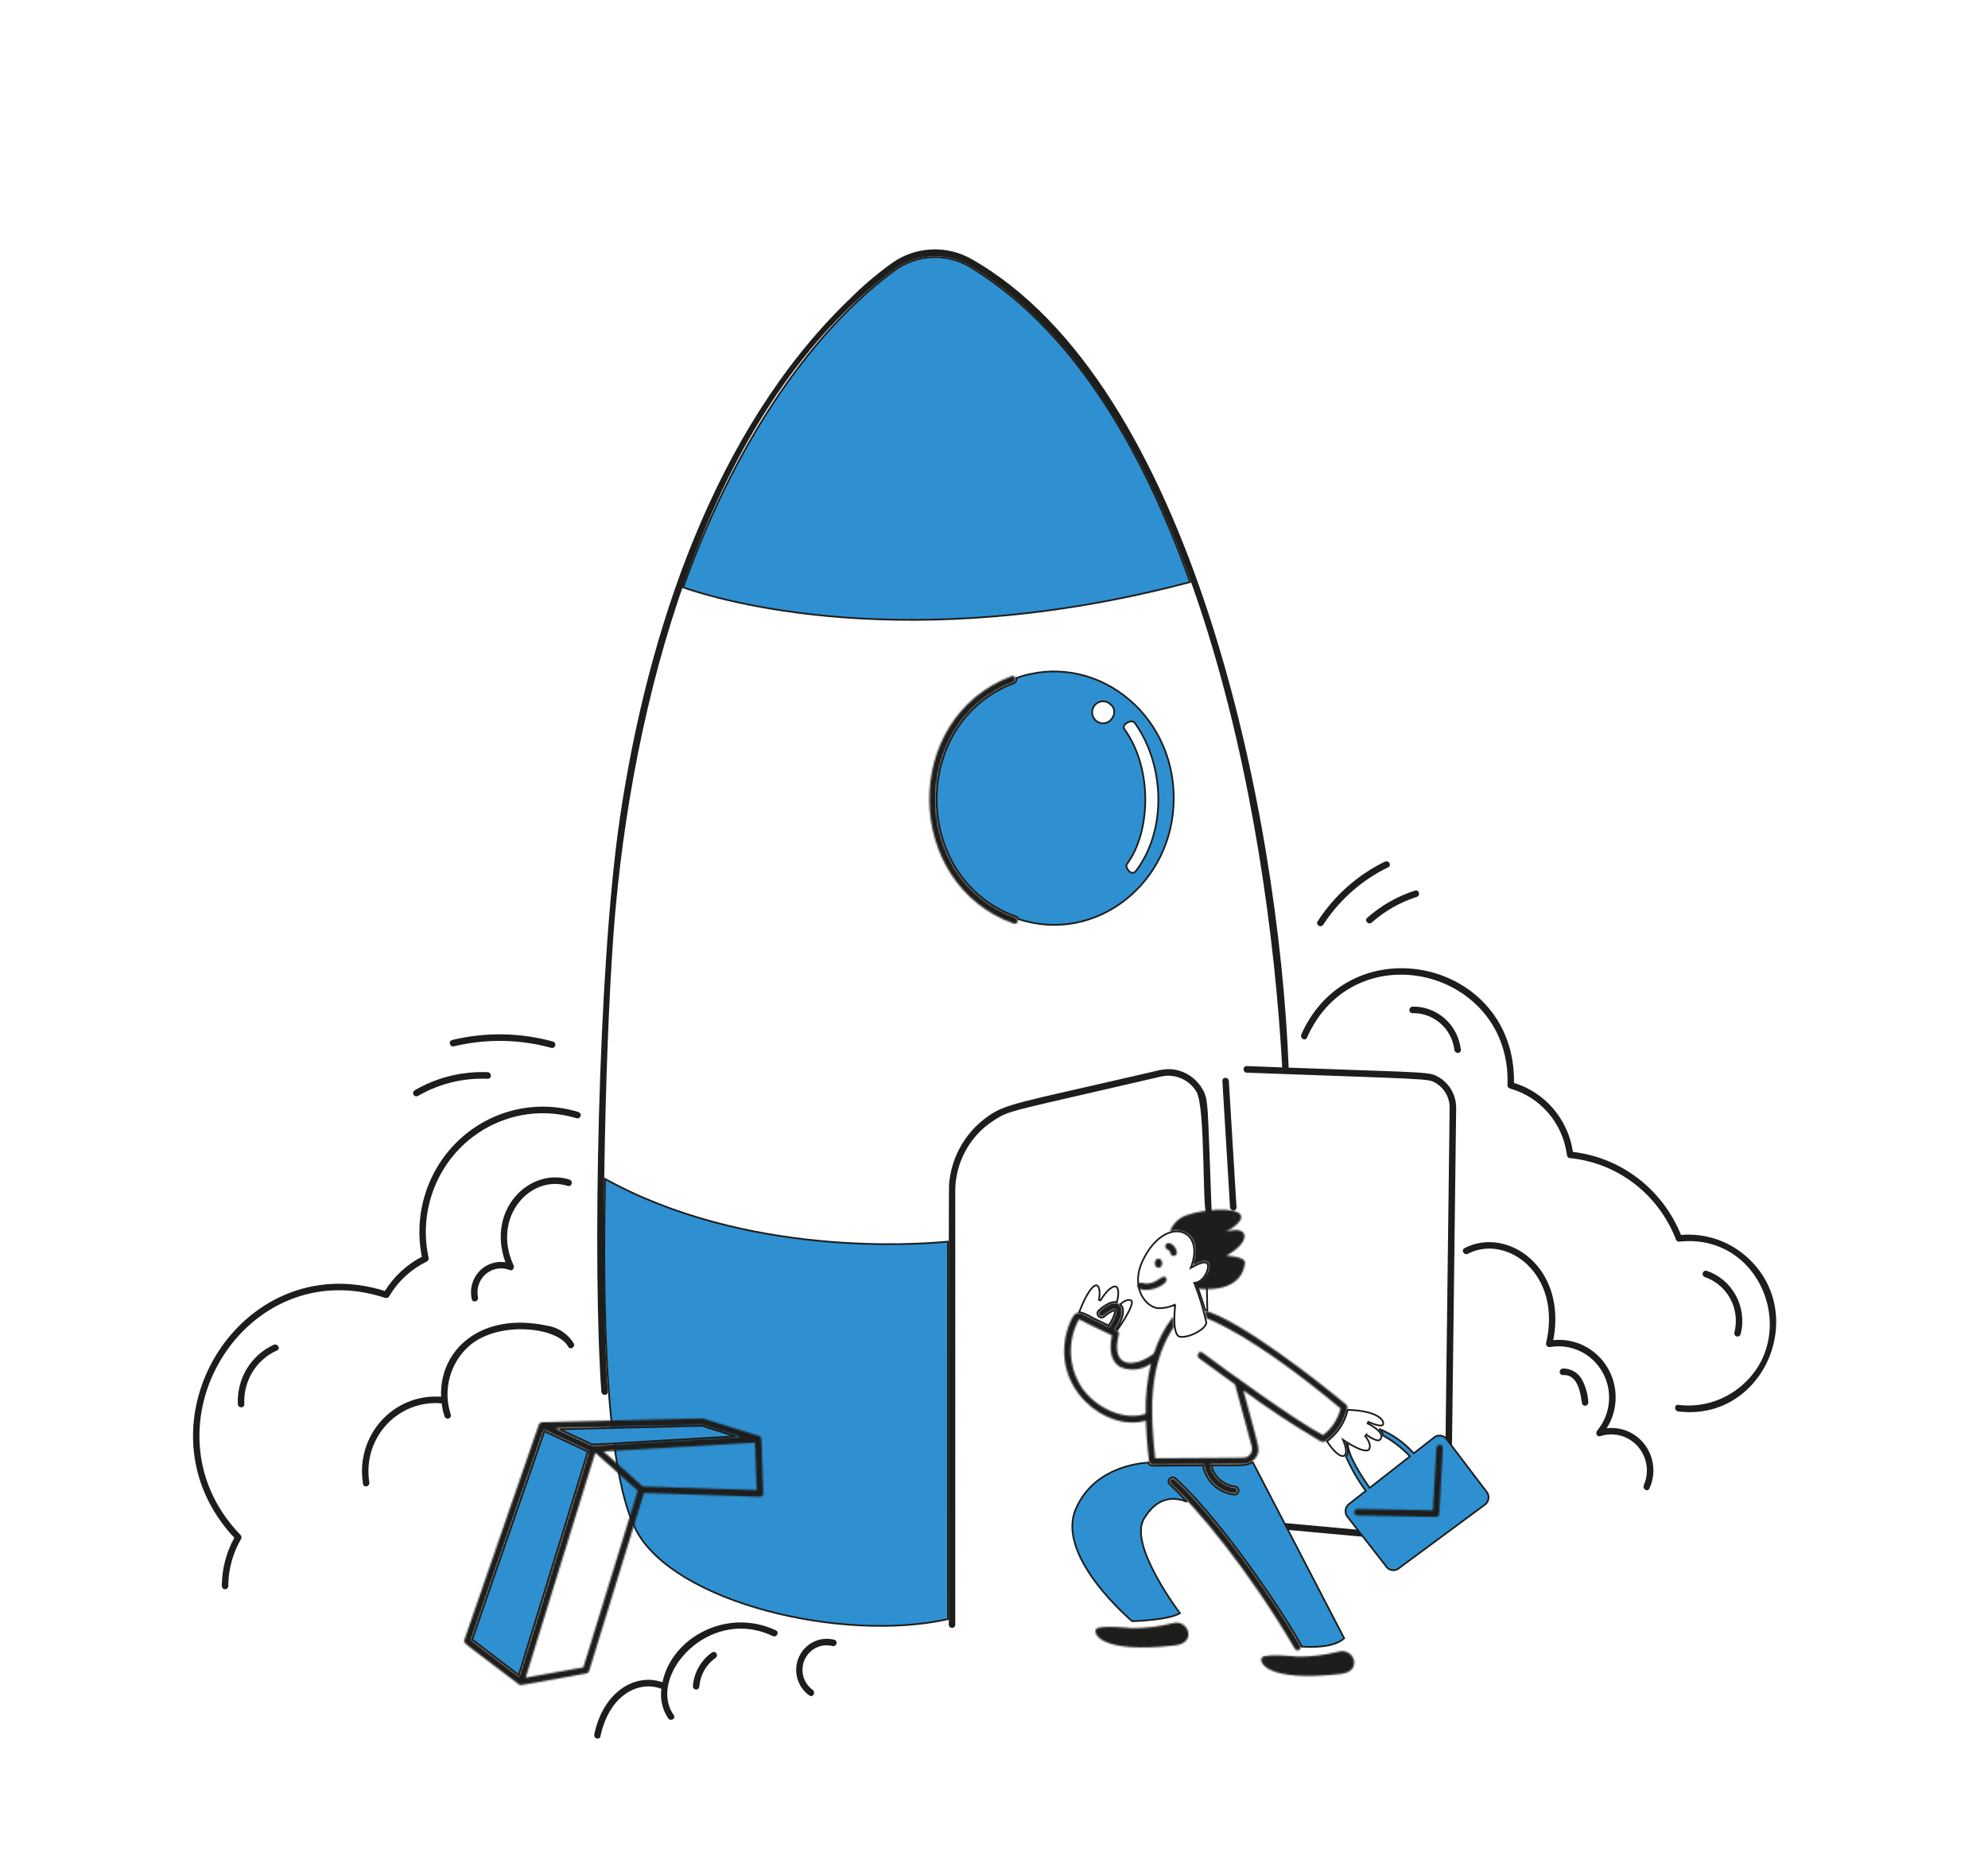 <?xml version="1.0" encoding="UTF-8"?> <svg xmlns="http://www.w3.org/2000/svg" width="1156" height="1077" viewBox="0 0 1156 1077" fill="none"><mask id="path-1-inside-1_100_377" fill="white"><path d="M704.238 853.346C704.199 851.315 704.359 851.615 703.753 851.615C703.882 852.201 704.043 852.779 704.238 853.346Z"></path></mask><path d="M704.238 853.346C704.199 851.315 704.359 851.615 703.753 851.615C703.882 852.201 704.043 852.779 704.238 853.346Z" fill="#2E90D1"></path><path d="M704.238 853.346L703.292 853.67L705.238 853.327L704.238 853.346ZM703.753 851.615V850.615H702.511L702.777 851.829L703.753 851.615ZM704.238 853.346L705.238 853.327C705.228 852.831 705.231 852.482 705.231 852.219C705.231 852.016 705.235 851.724 705.183 851.498C705.153 851.363 705.071 851.092 704.818 850.872C704.554 850.643 704.265 850.608 704.13 850.601C704.013 850.595 703.889 850.608 703.868 850.609C703.819 850.613 703.788 850.615 703.753 850.615V851.615V852.615C703.87 852.615 703.966 852.608 704.025 852.603C704.111 852.596 704.074 852.601 704.028 852.599C703.964 852.596 703.729 852.575 703.507 852.383C703.296 852.199 703.243 851.986 703.233 851.94C703.222 851.891 703.225 851.876 703.228 851.945C703.23 852.004 703.231 852.089 703.231 852.219C703.231 852.471 703.228 852.845 703.238 853.365L704.238 853.346ZM703.753 851.615L702.777 851.829C702.913 852.452 703.085 853.067 703.292 853.67L704.238 853.346L705.184 853.022C705.002 852.491 704.85 851.95 704.73 851.401L703.753 851.615Z" fill="#1D1D1B" mask="url(#path-1-inside-1_100_377)"></path><path d="M702.042 762.101C701.877 762.057 701.731 762.024 701.603 761.995C701.302 761.928 701.161 761.901 701.052 761.854C700.944 761.807 700.822 761.746 700.538 760.928C700.004 759.39 699.027 755.638 695.757 746.727C697.269 746.296 698.662 745.512 699.822 744.433C700.552 743.754 701.174 742.971 701.673 742.114L702.042 762.101Z" stroke="#1D1D1B"></path><path d="M664.19 733.657C670.61 719.75 679.896 714.983 686.376 716.253C689.609 716.887 692.217 719.023 693.533 722.388C694.853 725.763 694.885 730.415 692.848 736.051L692.393 737.309L693.561 736.658C695.92 735.344 697.734 734.601 699.095 734.29C700.381 733.996 701.182 734.103 701.661 734.382L701.753 734.44H701.754C702.234 734.769 702.514 735.51 702.448 736.659C702.385 737.779 701.994 739.144 701.335 740.489C700.042 743.127 697.829 745.478 695.329 745.87L695.087 745.901L694.433 745.97L694.674 746.582C697.545 753.872 699.815 761.391 701.461 769.062C701.442 769.894 700.904 770.882 699.886 771.924C698.864 772.969 697.428 773.995 695.809 774.874C694.191 775.752 692.409 776.473 690.703 776.917C689.097 777.335 687.589 777.499 686.362 777.341L686.121 777.305C685.408 777.183 684.828 776.704 684.355 775.896C683.879 775.082 683.544 773.986 683.315 772.754C682.917 770.602 682.865 768.146 682.89 766.329L682.904 765.592C682.948 763.887 683.058 762.332 683.158 761.203C683.208 760.639 683.255 760.181 683.29 759.865C683.307 759.708 683.321 759.586 683.331 759.503C683.336 759.462 683.339 759.43 683.342 759.409C683.343 759.399 683.344 759.391 683.345 759.386C683.345 759.383 683.346 759.381 683.346 759.38V759.378L682.85 759.315L683.302 759.101L683.09 758.655L682.642 758.86C679.431 760.329 675.9 760.923 672.396 760.586C664.261 758.474 658.384 747.011 663.918 734.266L664.19 733.657Z" stroke="#1D1D1B"></path><path d="M542.617 149.487C550.463 149.275 558.194 151.403 564.854 155.601L565.496 156.014L565.507 156.021C627.918 194.598 666.88 267.921 692.045 338.467C527.121 382.144 416.887 348.447 397.26 341.577C421.35 273.433 462.32 200.578 518.775 158.238L520.114 157.242C526.672 152.41 534.517 149.707 542.617 149.487Z" fill="#2E90D1" stroke="#1D1D1B"></path><path d="M351.838 685.534C434.248 731.041 533.462 723.745 551.231 721.986V941.534C520.579 948.362 480.795 946.009 445.875 936.636C428.344 931.931 412.06 925.462 398.785 917.516C385.919 909.814 375.914 900.743 370.32 890.575L369.792 889.588C364.666 879.7 360.912 864.777 358.189 847.205C355.468 829.645 353.782 809.485 352.769 789.156C350.768 748.992 351.396 708.198 351.838 685.534Z" fill="#2E90D1" stroke="#1D1D1B"></path><path d="M590.927 394.278C635.798 378.427 682.519 413.773 682.519 464.137C682.519 513.785 636.97 549.218 592.204 534.441C592.109 534.143 591.955 533.866 591.75 533.627C591.48 533.312 591.13 533.076 590.737 532.944H590.738C560.484 522.188 545.002 494.045 544.67 465.674C544.341 437.525 558.927 409.24 588.719 397.58L589.425 397.308L589.431 397.306C589.763 397.175 590.063 396.973 590.311 396.716C590.559 396.459 590.75 396.151 590.871 395.814C590.992 395.477 591.04 395.118 591.013 394.761C591.001 394.597 590.97 394.436 590.927 394.278ZM657.783 419.502C657.014 419.54 656.19 419.822 655.481 420.224C654.775 420.624 654.128 421.175 653.756 421.802C653.399 422.405 653.274 423.133 653.685 423.804L653.775 423.937C662.276 435.701 666.049 450.876 665.974 465.384C665.9 479.672 662.094 493.242 655.478 502.215L655.161 502.639C654.958 502.902 654.938 503.24 654.959 503.505C654.983 503.792 655.066 504.11 655.185 504.428C655.424 505.064 655.837 505.774 656.356 506.354C656.867 506.925 657.538 507.433 658.304 507.54C659.071 507.647 659.812 507.341 660.448 506.582L660.574 506.425V506.424C678.845 482.314 677.017 444.685 660.239 420.909L659.839 420.35C659.347 419.669 658.549 419.464 657.783 419.502ZM642.374 407.881C641.059 407.67 639.712 407.886 638.526 408.497C637.34 409.108 636.376 410.083 635.77 411.281C635.164 412.48 634.946 413.841 635.147 415.172C635.348 416.503 635.959 417.737 636.892 418.696C637.826 419.656 639.035 420.294 640.348 420.516C641.661 420.738 643.01 420.533 644.201 419.932C645.385 419.334 646.353 418.373 646.969 417.188C647.76 416.021 648.083 414.594 647.872 413.194C647.659 411.791 646.926 410.522 645.821 409.647C644.883 408.709 643.677 408.09 642.374 407.881Z" fill="#2E90D1" stroke="#1D1D1B"></path><path d="M757.168 601.707C785.451 538.02 881.026 558.527 879.853 629.689L879.847 630.066L880.208 630.176C888.989 632.855 896.84 638.012 902.849 645.045C908.858 652.078 912.777 660.7 914.148 669.907L914.204 670.286L914.584 670.33C928.27 671.922 941.284 677.214 952.268 685.655C963.252 694.096 971.803 705.377 977.027 718.319L977.166 718.662L977.534 718.63C990.638 717.482 1003.67 721.544 1013.88 729.963V729.964C1052.22 761.654 1026.4 825.429 977.079 820.383L975.91 820.25C975.034 820.141 974.553 819.385 974.548 818.61C974.546 818.229 974.665 817.904 974.858 817.696C975.037 817.504 975.323 817.365 975.787 817.423V817.422C987.104 818.861 998.544 816.184 1008.09 809.889L1009 809.269L1009 809.268C1049.22 781.246 1026.47 715.974 976.281 721.529C975.985 721.519 975.699 721.417 975.462 721.234C975.25 721.07 975.086 720.848 974.99 720.595L974.953 720.484L974.947 720.464L974.939 720.444L974.46 719.237C969.41 706.811 961.175 695.971 950.598 687.853C939.68 679.472 926.692 674.316 913.069 672.955L913.04 672.953L912.903 672.941C912.587 672.899 912.291 672.751 912.062 672.52C911.8 672.254 911.646 671.897 911.63 671.52L911.629 671.498L911.626 671.476L911.507 670.622C910.202 661.813 906.443 653.558 900.665 646.836C894.886 640.114 887.336 635.214 878.912 632.706L878.094 632.471C877.806 632.386 877.551 632.209 877.368 631.964C877.185 631.72 877.084 631.422 877.08 631.113C879.629 563.073 787.436 540.321 759.509 603.233C759.316 603.667 759.046 603.847 758.789 603.906C758.512 603.969 758.177 603.909 757.858 603.718C757.213 603.332 756.809 602.538 757.168 601.707Z" fill="#1D1D1B" stroke="#1D1D1B"></path><path d="M851.798 726.239C863.871 719.928 878.604 722.537 889.336 732.048C900.055 741.547 906.782 757.947 902.733 779.193L902.607 779.854L903.276 779.784C909.338 779.153 915.453 780.271 920.918 783.009C926.383 785.746 930.978 789.993 934.174 795.264C937.37 800.534 939.037 806.614 938.983 812.804C938.93 818.993 937.157 825.042 933.87 830.254L933.311 831.14L934.352 831.018C938.571 830.519 942.845 831.175 946.731 832.918C950.618 834.661 953.975 837.428 956.454 840.933C958.934 844.437 960.446 848.552 960.832 852.851C961.194 856.88 960.553 860.933 958.977 864.64L958.649 865.377L958.646 865.385C958.454 865.818 958.185 865.998 957.929 866.057C957.654 866.119 957.318 866.058 956.999 865.866C956.353 865.478 955.949 864.682 956.31 863.851L956.311 863.852C957.977 860.053 958.522 855.846 957.881 851.74C957.24 847.635 955.439 843.805 952.697 840.715C949.955 837.625 946.388 835.407 942.428 834.332C938.715 833.324 934.807 833.36 931.121 834.43L930.392 834.656C930.024 834.774 929.728 834.738 929.499 834.631C929.263 834.52 929.062 834.316 928.924 834.046C928.658 833.527 928.667 832.853 929.02 832.356L929.095 832.26L929.097 832.257C933.056 827.515 935.482 821.652 936.047 815.465C936.612 809.277 935.287 803.063 932.254 797.664C929.22 792.265 924.624 787.943 919.086 785.284C913.548 782.626 907.338 781.761 901.299 782.807L901.286 782.809L901.272 782.812C901.037 782.865 900.792 782.858 900.56 782.79C900.327 782.722 900.115 782.594 899.943 782.419C899.771 782.244 899.645 782.027 899.577 781.788C899.509 781.549 899.502 781.296 899.557 781.054L899.556 781.053C904.298 760.707 898.469 744.63 888.557 735.117C878.811 725.765 865.11 722.768 853.775 728.384L853.238 728.657C852.462 729.062 851.716 728.699 851.336 728.041C851.148 727.715 851.079 727.355 851.142 727.044C851.194 726.786 851.342 726.528 851.653 726.324L851.798 726.24V726.239Z" fill="#1D1D1B" stroke="#1D1D1B"></path><path d="M299.935 645.799C311.952 643.043 324.468 643.497 336.261 647.117C336.592 647.234 336.869 647.474 337.034 647.793C337.2 648.113 337.239 648.486 337.143 648.835C337.047 649.183 336.823 649.479 336.521 649.664C336.222 649.847 335.866 649.907 335.525 649.834C324.084 646.321 311.935 645.905 300.286 648.629C288.626 651.355 277.872 657.131 269.094 665.382C260.315 673.632 253.818 684.07 250.245 695.658C246.672 707.246 246.149 719.581 248.728 731.438L248.729 731.445L248.73 731.452C248.806 731.757 248.784 732.078 248.667 732.369C248.552 732.655 248.352 732.894 248.097 733.057C239.122 737.39 231.567 744.241 226.317 752.788L225.815 753.622C225.658 753.89 225.419 754.098 225.137 754.215C224.89 754.317 224.621 754.345 224.36 754.298L224.25 754.272C141.745 727.018 79.745 829.907 138.817 892.206L139.518 892.938C139.728 893.163 139.865 893.451 139.904 893.762C139.944 894.07 139.886 894.382 139.74 894.653C135.022 902.752 132.447 911.945 132.258 921.341L132.247 922.251V922.253C132.247 922.63 132.099 922.99 131.839 923.254C131.579 923.518 131.228 923.665 130.863 923.665C130.499 923.665 130.147 923.518 129.887 923.254C129.627 922.99 129.479 922.631 129.479 922.255C129.528 912.523 132.007 902.963 136.683 894.468L136.857 894.149L136.609 893.885C76.376 829.617 139.318 724.81 223.651 751.166L224.021 751.282L224.225 750.954C229.457 742.563 236.819 735.758 245.536 731.255L245.871 731.082L245.797 730.713C243.351 718.446 244.081 705.745 247.917 693.851C251.753 681.956 258.563 671.277 267.681 662.854C276.798 654.432 287.912 648.556 299.935 645.799ZM272.735 778.638C283.308 770.79 298.785 767.28 317.825 771.327L317.843 771.331L317.86 771.334C320.99 771.773 323.986 772.904 326.639 774.647C329.286 776.388 331.527 778.697 333.202 781.411C333.612 782.201 333.253 782.946 332.616 783.323C332.297 783.512 331.944 783.582 331.636 783.52C331.379 783.468 331.12 783.319 330.911 783.003L330.824 782.857C329.221 779.828 325.791 777.378 321.384 775.622C316.962 773.86 311.485 772.768 305.684 772.506C294.277 771.99 281.488 774.676 272.9 781.938L272.495 782.287L272.493 782.289C266.947 787.187 262.956 793.643 261.025 800.841C259.155 807.814 259.299 815.181 261.432 822.065L261.645 822.73C261.793 823.184 261.721 823.529 261.562 823.781C261.393 824.047 261.099 824.254 260.743 824.353C260.073 824.538 259.338 824.318 259.02 823.589L258.962 823.436C257.991 820.482 257.67 818.611 257.53 817.493C257.495 817.212 257.471 816.977 257.451 816.778C257.432 816.586 257.414 816.413 257.393 816.276C257.374 816.158 257.341 815.981 257.247 815.833C257.192 815.746 257.105 815.653 256.977 815.594C256.877 815.548 256.78 815.535 256.696 815.537C250.701 815.004 244.665 815.868 239.049 818.063C233.421 820.263 228.365 823.741 224.267 828.23C220.169 832.719 217.138 838.1 215.406 843.961C213.728 849.638 213.312 855.621 214.185 861.477L214.273 862.043V862.044C214.421 862.944 213.834 863.6 213.113 863.803C212.756 863.903 212.414 863.874 212.159 863.739C211.951 863.629 211.758 863.426 211.662 863.064L211.627 862.899V862.895L211.526 862.291C210.534 856.044 210.916 849.649 212.646 843.564C214.433 837.284 217.61 831.502 221.935 826.659C226.259 821.817 231.616 818.043 237.596 815.624C243.575 813.205 250.02 812.206 256.438 812.702L256.998 812.746L256.977 812.185C256.448 798.702 262.164 786.484 272.735 778.638ZM908.836 796.286C910.907 796.247 912.953 796.755 914.773 797.761C916.589 798.764 918.117 800.228 919.21 802.011H919.211C921.552 806.172 922.883 810.84 923.094 815.628C923.072 815.987 922.917 816.322 922.662 816.568C922.403 816.818 922.062 816.956 921.708 816.956C921.354 816.956 921.013 816.818 920.754 816.568C920.495 816.319 920.34 815.976 920.321 815.611L920.32 815.593L920.317 815.574L920.223 814.84C919.728 811.152 918.909 807.237 917.31 804.237C916.454 802.632 915.361 801.264 913.952 800.339C912.541 799.413 910.842 798.952 908.812 799.111C908.452 799.107 908.106 798.962 907.85 798.701C907.589 798.437 907.441 798.076 907.441 797.699L907.448 797.559C907.48 797.234 907.622 796.929 907.85 796.697C908.077 796.466 908.375 796.326 908.69 796.294L908.826 796.287L908.836 796.286ZM991.22 739.582C991.521 739.4 991.878 739.341 992.22 739.416C999.381 741.829 1005.38 746.911 1008.99 753.638C1012.61 760.371 1013.58 768.249 1011.7 775.678C1011.6 776.041 1011.36 776.347 1011.04 776.53C1010.72 776.713 1010.34 776.759 1009.99 776.66C1009.64 776.561 1009.34 776.324 1009.16 775.997C1009 775.711 1008.94 775.378 1009 775.056L1009.03 774.919L1009.03 774.91C1010.73 768.215 1009.87 761.113 1006.62 755.036C1003.47 749.149 998.303 744.644 992.108 742.366L991.506 742.152L991.501 742.15L991.376 742.103C991.092 741.977 990.855 741.758 990.705 741.476C990.534 741.153 990.492 740.775 990.589 740.421C990.685 740.067 990.913 739.768 991.22 739.582ZM821.382 585.835C828.173 585.713 834.766 588.17 839.869 592.725C844.972 597.279 848.216 603.604 848.967 610.462H848.968C849.011 610.938 848.862 611.241 848.66 611.431C848.445 611.632 848.12 611.75 847.751 611.749C847.053 611.746 846.372 611.33 846.223 610.536L846.2 610.372L846.198 610.354L846.12 609.785C845.247 603.916 842.329 598.55 837.885 594.668C833.44 590.786 827.775 588.655 821.922 588.654L821.355 588.661H821.179C820.809 588.641 820.553 588.492 820.38 588.295C820.171 588.057 820.051 587.711 820.051 587.333C820.051 586.572 820.513 585.882 821.382 585.835ZM805.557 501.466C806.351 501.081 807.112 501.463 807.493 502.123C807.681 502.449 807.747 502.802 807.683 503.101C807.63 503.346 807.482 503.593 807.166 503.786L807.021 503.865L807.02 503.866C792.061 511.099 779.268 522.221 769.93 536.089L769.037 537.438L769.036 537.439C768.553 538.185 767.723 538.238 767.074 537.857C766.752 537.668 766.517 537.39 766.419 537.087C766.326 536.799 766.342 536.446 766.598 536.049L766.597 536.048C776.235 521.13 789.709 509.172 805.558 501.467L805.557 501.466ZM823.011 518.317C823.453 518.177 823.791 518.254 824.041 518.42C824.305 518.595 824.511 518.898 824.609 519.263C824.795 519.954 824.569 520.69 823.854 520.998L823.704 521.054H823.703C814.284 524.083 805.555 528.981 798.021 535.46L797.297 536.093C796.631 536.681 795.809 536.511 795.28 535.974C795.018 535.707 794.864 535.379 794.85 535.065C794.836 534.768 794.943 534.436 795.294 534.122L795.295 534.123C803.368 526.98 812.803 521.6 823.012 518.318L823.011 518.317Z" fill="#1D1D1B" stroke="#1D1D1B"></path><path d="M385.699 978.337C391.019 952.7 422.508 935.503 450.392 948.235L451.05 948.542C451.47 948.741 451.653 949.021 451.714 949.298C451.778 949.592 451.715 949.942 451.526 950.267C451.169 950.882 450.475 951.257 449.732 950.983L449.583 950.92L449.58 950.918L448.688 950.506C429.978 942.07 411.829 948.112 400.236 959.019C394.349 964.557 390.131 971.368 388.384 978.209C386.69 984.841 387.317 991.525 391.031 997.075L391.4 997.608C391.674 997.993 391.698 998.327 391.618 998.594C391.533 998.878 391.31 999.148 390.989 999.336C390.38 999.693 389.584 999.681 389.06 999.082L388.958 998.954C385.654 994.02 384.275 988.015 385.09 982.104L385.145 981.712L384.773 981.569C377.929 978.945 370.157 979.913 363.472 984.558C356.997 989.056 351.562 996.985 348.925 1008.4L348.678 1009.52V1009.52C348.579 1009.99 348.345 1010.24 348.089 1010.38C347.819 1010.51 347.469 1010.54 347.115 1010.44C346.404 1010.24 345.845 1009.59 346.024 1008.7L346.023 1008.7C351.427 983.082 370.449 973.402 385.039 978.705L385.582 978.902L385.699 978.337ZM473.254 955.193C476.796 953.457 480.811 952.997 484.639 953.884L485.009 953.974L485.012 953.975C485.461 954.086 485.717 954.33 485.852 954.61C485.993 954.904 486.017 955.277 485.918 955.641C485.819 956.004 485.608 956.322 485.328 956.518C485.059 956.706 484.705 956.799 484.256 956.687H484.255C480.961 955.842 477.481 956.193 474.416 957.679C471.35 959.165 468.896 961.693 467.476 964.822C466.056 967.951 465.759 971.485 466.637 974.812C467.46 977.931 469.267 980.686 471.774 982.658L472.285 983.042L472.286 983.043C473.015 983.565 473.059 984.441 472.68 985.104C472.492 985.431 472.223 985.658 471.941 985.745C471.711 985.817 471.431 985.809 471.109 985.624L470.969 985.533L470.965 985.53L470.653 985.308C467.468 982.975 465.154 979.61 464.098 975.759C463.007 971.784 463.327 967.546 465.002 963.786C466.676 960.027 469.598 956.986 473.254 955.193ZM159.417 782.424C160.229 782.073 161.013 782.483 161.399 783.15C161.59 783.479 161.65 783.822 161.586 784.103C161.534 784.33 161.39 784.561 161.072 784.737L160.925 784.81L160.92 784.812C154.896 787.473 149.817 791.937 146.36 797.604C143.012 803.095 141.34 809.463 141.547 815.907L141.572 816.531V816.536C141.601 817.012 141.445 817.323 141.229 817.521C141.003 817.729 140.669 817.85 140.302 817.85C139.61 817.85 138.948 817.44 138.82 816.64L138.803 816.475C138.464 809.35 140.251 802.288 143.93 796.213C147.608 790.138 153.005 785.331 159.416 782.423L159.417 782.424ZM294.36 733.826C283.349 703.302 308.339 679.678 330.512 686.249L331.035 686.41C331.869 686.676 332.138 687.464 331.938 688.202C331.839 688.567 331.632 688.87 331.367 689.045C331.148 689.19 330.862 689.266 330.498 689.188L330.337 689.146H330.336C319.237 685.609 307.914 690.269 301.023 699.315C294.233 708.231 291.728 721.417 297.879 735.309L298.179 735.971L298.18 735.974C298.408 736.462 298.336 737.141 298.018 737.633C297.864 737.871 297.668 738.038 297.456 738.122C297.253 738.202 297 738.219 296.689 738.104C294.295 737.119 291.681 736.816 289.129 737.226C286.574 737.636 284.179 738.746 282.201 740.435C280.223 742.123 278.737 744.327 277.902 746.808C277.12 749.133 276.936 751.62 277.366 754.033L277.46 754.515C277.641 755.403 277.081 756.045 276.365 756.245C276.009 756.345 275.656 756.318 275.386 756.18C275.162 756.065 274.958 755.857 274.848 755.495L274.807 755.33L274.804 755.317L274.695 754.805C274.191 752.233 274.274 749.575 274.94 747.037C275.651 744.33 277.003 741.84 278.879 739.786C280.754 737.732 283.096 736.177 285.699 735.254C288.302 734.331 291.088 734.069 293.813 734.49L294.646 734.619L294.36 733.826ZM241.402 634.405C254.223 626.973 268.848 623.36 283.599 623.983V623.984C284.472 624.023 284.937 624.713 284.938 625.479C284.938 625.857 284.817 626.205 284.607 626.443C284.409 626.67 284.104 626.831 283.644 626.811C269.816 626.199 256.098 629.445 243.973 636.182L242.804 636.844L242.8 636.847C242.483 637.034 242.107 637.087 241.754 636.993C241.4 636.899 241.095 636.665 240.908 636.341C240.722 636.017 240.67 635.629 240.764 635.265C240.857 634.902 241.087 634.593 241.401 634.404L241.402 634.405ZM263.018 605.243C282.269 600.583 302.363 600.89 321.467 606.136C321.81 606.241 322.102 606.479 322.278 606.802C322.455 607.125 322.5 607.507 322.403 607.864C322.307 608.222 322.076 608.524 321.765 608.709C321.492 608.871 321.176 608.932 320.867 608.886L320.735 608.859C302.706 603.898 283.768 603.453 265.547 607.548L263.785 607.958C263.335 608.067 262.978 607.971 262.707 607.78C262.426 607.582 262.213 607.261 262.114 606.897C262.015 606.533 262.039 606.162 262.18 605.871C262.297 605.628 262.506 605.412 262.857 605.289L263.018 605.243Z" fill="#1D1D1B" stroke="#1D1D1B"></path><path d="M414.374 961.256C414.688 961.076 415.058 961.028 415.406 961.12C415.715 961.202 415.987 961.39 416.177 961.651L416.253 961.769C416.424 962.095 416.468 962.476 416.375 962.835C416.28 963.2 416.052 963.512 415.74 963.709L415.729 963.716L415.718 963.724C413.004 965.64 410.741 968.141 409.089 971.046C407.437 973.951 406.437 977.19 406.16 980.532L406.158 980.553V980.573C406.158 980.95 406.01 981.311 405.75 981.575C405.49 981.839 405.138 981.986 404.773 981.986C404.409 981.986 404.058 981.839 403.798 981.575C403.541 981.315 403.394 980.962 403.39 980.591C403.686 976.739 404.826 973.004 406.728 969.658C408.628 966.313 411.241 963.443 414.374 961.256Z" fill="#1D1D1B" stroke="#1D1D1B"></path><path d="M316.563 832.251C330.543 838.798 336.889 841.784 339.774 843.146C340.916 843.686 341.516 843.971 341.832 844.121C296.536 990.348 302.845 970.356 301.59 973.969L274.588 953.416C276.919 946.693 312.304 844.477 316.563 832.251ZM342.292 844.323V844.325C342.257 844.317 342.234 844.307 342.255 844.315V844.312C342.266 844.316 342.278 844.32 342.292 844.323ZM427.634 835.204C382.904 837.793 362.686 839.009 353.283 839.539C348.481 839.81 346.515 839.9 345.546 839.903C344.619 839.907 344.711 839.841 343.905 839.755L325.446 831.106L408.278 829.105L427.634 835.204Z" fill="#2E90D1" stroke="#1D1D1B"></path><path d="M541.85 145.538C549.681 145.209 557.453 147.048 564.333 150.86V150.859C628.407 186.978 673.138 267.691 702.553 357.847C731.96 447.977 746.02 547.422 748.835 620.842L748.854 621.305L749.317 621.322C790.95 622.889 811.381 623.419 822.171 624.03C827.571 624.336 830.516 624.661 832.481 625.135C834.413 625.601 835.4 626.209 836.903 627.147V627.146C839.765 628.94 842.126 631.45 843.762 634.436C845.397 637.42 846.252 640.781 846.244 644.197L843.372 876.391C843.338 879.151 842.735 881.874 841.601 884.383C840.467 886.894 838.826 889.134 836.787 890.961C834.747 892.787 832.353 894.16 829.759 894.988C827.328 895.765 824.772 896.048 822.237 895.824L821.73 895.772L821.718 895.771L742.764 888.568H742.763C741.876 888.489 741.403 887.759 741.403 886.99C741.403 886.61 741.524 886.274 741.726 886.053C741.892 885.871 742.14 885.735 742.508 885.732L742.673 885.739L821.206 892.902C823.573 893.288 825.995 893.153 828.307 892.506C830.627 891.856 832.782 890.706 834.624 889.134C836.465 887.562 837.949 885.606 838.977 883.399C840.004 881.194 840.55 878.789 840.579 876.351C840.582 876.141 842.193 746.37 842.999 680.994L843.446 644.267C843.479 641.306 842.753 638.387 841.336 635.797C840.008 633.367 838.115 631.305 835.825 629.789L835.362 629.493L835.359 629.492L834.511 628.982C834.23 628.821 833.943 628.669 833.626 628.528C832.986 628.244 832.235 628.01 831.148 627.804C828.991 627.395 825.456 627.09 818.736 626.751C806.962 626.157 785.31 625.455 743.921 623.943L724.946 623.244L724.788 623.23C724.019 623.127 723.611 622.482 723.611 621.765C723.611 621.386 723.732 621.037 723.943 620.795C724.143 620.566 724.449 620.401 724.909 620.418L745.563 621.194L746.111 621.216L746.081 620.668C741.967 545.451 728.804 448.784 700.76 361.081C672.724 273.403 629.783 194.582 566.044 155.178H566.045C559.072 150.593 550.893 148.26 542.586 148.484C534.539 148.702 526.738 151.312 520.146 155.979L519.512 156.438H519.511C466.767 195.377 429.159 255.566 403.256 322.732C377.756 388.853 363.585 461.773 357.493 527.931L357.208 531.076C351.809 592.031 348.063 735.408 352.708 805.991L352.936 809.297C352.97 809.772 352.816 810.081 352.604 810.277C352.381 810.484 352.049 810.604 351.681 810.604C350.988 810.604 350.318 810.194 350.184 809.392L350.165 809.226C345.005 736.551 348.103 564.43 360.773 476.927L361.074 474.876C377.095 367.217 415.949 250.657 492.957 175.647L494.783 173.884L494.79 173.877C502.559 166.127 510.955 159.051 519.889 152.725L519.888 152.724C526.431 148.35 534.024 145.868 541.85 145.538Z" fill="#1D1D1B" stroke="#1D1D1B"></path><path d="M672.417 623.229C675.148 622.478 677.974 622.139 680.803 622.223C684.334 622.47 687.758 623.556 690.801 625.393C693.847 627.231 696.425 629.77 698.327 632.807V632.806C699.37 634.479 700.075 635.765 700.603 637.744C701.137 639.743 701.494 642.465 701.799 647.008C702.41 656.092 702.803 672.304 704.048 704.246C704.048 704.507 703.975 704.763 703.837 704.982C703.699 705.204 703.5 705.378 703.268 705.487C703.036 705.596 702.779 705.636 702.526 705.601C702.273 705.565 702.035 705.457 701.839 705.287L701.825 705.274C701.823 705.27 701.795 705.234 701.753 705.133C701.699 705.001 701.64 704.81 701.582 704.552C701.465 704.037 701.359 703.317 701.263 702.406C701.072 700.588 700.927 698.071 700.805 695.06C700.562 689.037 700.417 681.092 700.181 672.905C699.946 664.726 699.62 656.312 699.017 649.378C698.716 645.911 698.345 642.805 697.878 640.277C697.444 637.925 696.919 636.021 696.262 634.797L696.128 634.562L696.127 634.559L695.765 633.982C693.909 631.139 691.364 628.82 688.371 627.25C685.177 625.575 681.593 624.816 678.005 625.056H677.995L677.983 625.058C676.31 625.245 674.651 625.548 673.019 625.964L672.34 626.144C629.215 636.186 607.975 640.862 596.327 643.796C590.502 645.263 587.048 646.301 584.443 647.365C582.155 648.3 580.531 649.252 578.55 650.511L577.679 651.068C570.498 655.637 564.624 662.039 560.642 669.631C556.785 676.986 554.835 685.21 554.967 693.531L554.987 694.337V944.736C554.987 945.113 554.839 945.474 554.579 945.738C554.318 946.002 553.967 946.149 553.602 946.149C553.238 946.149 552.887 946.002 552.626 945.738C552.366 945.474 552.218 945.113 552.218 944.736H551.718C552.2 944.736 552.218 944.735 552.218 944.733V944.013C552.218 943.536 552.217 942.828 552.216 941.904C552.215 940.057 552.215 937.348 552.213 933.899C552.21 927.001 552.207 917.14 552.203 905.298C552.195 881.613 552.186 849.995 552.186 818.265C552.186 786.535 552.193 754.692 552.216 730.558C552.239 706.42 552.278 690.031 552.338 689.131C552.886 681.614 555.016 674.303 558.585 667.694C562.043 661.292 566.774 655.692 572.473 651.248L573.028 650.822C575.96 648.595 578.457 646.969 581.838 645.478C585.229 643.982 589.523 642.614 596.054 640.919C608.308 637.739 628.338 633.434 664.869 624.98L672.398 623.233L672.408 623.231L672.417 623.229ZM712.567 627.259C713.258 627.259 713.919 627.668 714.044 628.468L714.062 628.633V628.634L718.513 702.021V702.022C718.542 702.497 718.385 702.808 718.169 703.006C717.942 703.215 717.607 703.335 717.239 703.335C716.545 703.335 715.884 702.926 715.76 702.127L715.743 701.962V701.961L711.296 628.572C711.267 628.097 711.424 627.786 711.639 627.588C711.866 627.379 712.2 627.259 712.567 627.259Z" fill="#1D1D1B" stroke="#1D1D1B"></path><path d="M801.96 830.909C809.502 833.943 816.279 838.685 821.765 844.79L822.078 845.138L822.445 844.85L833.943 835.847L833.944 835.848C834.953 835.058 836.213 834.675 837.481 834.77C838.742 834.864 839.927 835.426 840.81 836.349L864.112 867.047L864.128 867.067L864.146 867.087C864.678 867.652 865.08 868.331 865.322 869.075C865.563 869.819 865.638 870.609 865.541 871.386C865.443 872.163 865.177 872.907 864.76 873.565C864.344 874.224 863.788 874.78 863.134 875.191L863.119 875.201L863.104 875.212L812.914 912.307C812.333 912.668 811.69 912.909 811.018 913.017C810.34 913.125 809.648 913.094 808.982 912.928C808.316 912.761 807.688 912.461 807.137 912.045C806.586 911.629 806.121 911.104 805.771 910.503L805.753 910.474L805.733 910.447L783.102 881.414C782.472 880.316 782.254 879.021 782.492 877.771C782.717 876.591 783.333 875.528 784.233 874.757L784.417 874.607V874.606L793.842 867.231L794.226 866.932L793.936 866.54C789.45 860.48 785.679 853.908 782.695 846.961C783.292 846.456 783.574 845.704 783.682 844.927C783.811 843.997 783.71 842.938 783.531 841.964C783.37 841.089 783.14 840.257 782.938 839.604C783.189 839.759 783.474 839.931 783.785 840.116C783.851 841.794 784.402 843.782 785.224 845.882C786.097 848.11 787.292 850.503 788.596 852.849C791.205 857.541 794.274 862.077 796.141 864.768L796.443 865.202L796.86 864.876L819.437 847.205L819.872 846.865L819.491 846.467C815.052 841.808 809.931 837.873 804.311 834.798C804.188 833.664 803.531 832.597 802.696 831.662C802.466 831.405 802.219 831.153 801.96 830.909Z" fill="#2E90D1" stroke="#1D1D1B"></path><path d="M783.703 819.816C793.031 820.116 798.455 821.828 801.383 823.703C804.389 825.628 804.621 827.58 804.18 828.411C804.013 828.725 803.608 828.935 802.826 828.945C802.066 828.955 801.112 828.768 800.124 828.485C798.154 827.922 796.202 827.025 795.664 826.795L795.246 827.703C797.602 828.866 800.296 830.554 801.906 832.36C802.712 833.264 803.2 834.148 803.292 834.966C803.374 835.699 803.145 836.452 802.382 837.206L802.223 837.356L802.222 837.357C801.954 837.6 801.429 837.679 800.584 837.481C799.775 837.292 798.834 836.884 797.921 836.409C797.014 835.937 796.16 835.411 795.532 835.002C795.218 834.798 794.962 834.624 794.785 834.501C794.696 834.44 794.627 834.391 794.581 834.358C794.557 834.342 794.539 834.329 794.528 834.32C794.522 834.316 794.518 834.314 794.515 834.312C794.514 834.311 794.513 834.31 794.512 834.31L794.511 834.309L793.841 835.043L793.843 835.045C793.845 835.047 793.848 835.05 793.851 835.054C793.858 835.062 793.869 835.076 793.884 835.094C793.914 835.129 793.959 835.182 794.015 835.252C794.128 835.392 794.288 835.597 794.473 835.854C794.845 836.368 795.315 837.085 795.716 837.899C796.513 839.517 796.951 841.339 796.109 842.772L796.023 842.91L796.022 842.912C795.886 843.121 795.245 843.733 793.161 843.354C791.077 842.974 787.675 841.615 782.256 838.062L780.932 837.193L781.517 838.664C782.462 841.038 782.793 843.016 782.656 844.419C782.518 845.83 781.942 846.516 781.199 846.67C780.378 846.84 779.08 846.445 777.35 845.005C775.709 843.64 773.77 841.407 771.625 838.114C777.689 833.687 781.975 827.191 783.703 819.816ZM654.341 756.441C655.516 755.896 656.647 755.717 657.61 756.161L657.799 756.259H657.8C658.009 756.375 658.161 756.599 658.2 757.042C658.24 757.497 658.149 758.113 657.929 758.869C657.491 760.375 656.586 762.278 655.5 764.245C653.507 767.858 650.957 771.588 649.779 773.271C649.424 773.103 649.141 772.975 648.927 772.878C648.99 772.81 649.057 772.735 649.122 772.646L649.12 772.645C650.623 770.587 652.114 767.75 652.74 765.04C653.312 762.56 653.187 760.026 651.459 758.389C652.275 757.682 653.288 756.93 654.341 756.441ZM637.413 747.408C637.794 747.398 638.129 747.558 638.428 747.919C638.739 748.294 639 748.878 639.175 749.658C639.525 751.215 639.5 753.409 639.017 755.823L639.935 756.18C641.601 753.427 643.281 751.341 644.794 749.971C646.334 748.577 647.611 748.005 648.485 748.069C648.895 748.1 649.234 748.27 649.51 748.603C649.797 748.948 650.033 749.492 650.162 750.288C650.406 751.804 650.236 754.097 649.464 757.247C647.743 756.807 645.802 757.405 644.048 758.319C642.084 759.344 640.219 760.837 638.898 762.058C638.364 762.547 638.128 763.153 638.137 763.755C638.147 764.345 638.392 764.902 638.766 765.327C639.141 765.753 639.665 766.07 640.263 766.151C640.872 766.234 641.518 766.067 642.104 765.592L642.117 765.581L642.129 765.569C643.818 763.996 645.786 762.764 647.927 761.938C648.116 761.914 648.179 761.957 648.198 761.973C648.228 761.998 648.291 762.078 648.321 762.299C648.381 762.753 648.258 763.495 647.958 764.429C647.365 766.265 646.184 768.556 645.069 770.109L645.06 770.121L645.052 770.134C644.917 770.348 644.822 770.585 644.771 770.833L635.1 766.191C632.786 764.676 630.231 763.577 627.548 762.943C629.774 757.223 631.761 753.341 633.453 750.878C634.32 749.615 635.099 748.742 635.778 748.187C636.462 747.627 637.006 747.419 637.413 747.408Z" stroke="#1D1D1B"></path><path d="M728.555 850.404L781.628 952.656C778.696 955.427 773.827 956.751 768.937 957.313C764.161 957.863 759.477 957.671 756.825 957.475C756.813 957.438 756.801 957.4 756.788 957.362C756.709 957.141 756.591 956.866 756.44 956.546C756.137 955.903 755.684 955.039 755.096 953.983C753.92 951.87 752.193 948.96 750.014 945.453C745.656 938.437 739.488 929.015 732.312 918.757C717.967 898.25 699.569 874.365 683.554 859.703H683.553C682.41 858.657 680.987 859.023 680.182 859.838C679.778 860.247 679.492 860.799 679.459 861.399C679.426 862.015 679.663 862.636 680.219 863.145V863.146C683.712 866.344 687.004 869.789 690.224 873.307C685.826 871.509 681.564 871.062 677.574 872.246C673.056 873.587 668.974 876.992 665.477 882.692L665.14 883.252C662.808 887.198 663.072 892.67 664.656 898.534C666.246 904.422 669.203 910.828 672.424 916.738C675.648 922.653 679.149 928.094 681.843 932.054C683.191 934.034 684.337 935.645 685.147 936.762C685.552 937.32 685.872 937.755 686.092 938.051C686.098 938.058 686.103 938.066 686.109 938.073C684.565 939.016 682.24 939.788 679.527 940.408C676.564 941.085 673.203 941.569 670.031 941.912C666.86 942.255 663.888 942.458 661.708 942.574C660.619 942.632 659.728 942.669 659.11 942.691C658.801 942.702 658.56 942.71 658.397 942.715C658.376 942.715 658.356 942.715 658.337 942.716C658.254 942.645 658.136 942.544 657.985 942.413C657.66 942.132 657.185 941.717 656.583 941.177C655.381 940.097 653.676 938.522 651.667 936.545C647.645 932.589 642.41 927.025 637.547 920.59C632.682 914.151 628.205 906.861 625.68 899.45C623.235 892.273 622.632 885.022 625.237 878.324L625.499 877.678C635.346 854.353 660.046 850.961 667.728 850.475C667.839 850.899 668.06 851.289 668.375 851.602C668.809 852.034 669.389 852.286 670 852.307L670.01 852.308L670.02 852.307L699.484 852.127C700.29 856.42 702.396 860.357 705.512 863.386C708.725 866.509 712.844 868.5 717.259 869.066C717.856 869.219 718.487 869.134 719.022 868.826C719.572 868.509 719.974 867.985 720.141 867.37C720.308 866.755 720.228 866.098 719.917 865.542C719.607 864.986 719.09 864.576 718.479 864.404L718.435 864.393L718.389 864.388L717.753 864.316C714.583 863.894 711.606 862.508 709.215 860.334C706.815 858.15 705.127 855.28 704.371 852.107C713.077 852.071 718.129 852.168 721.393 852.021C724.686 851.872 726.258 851.472 727.989 850.404H728.555Z" fill="#2E90D1" stroke="#1D1D1B"></path><mask id="path-19-inside-2_100_377" fill="white"><path d="M666.299 826.052C666.715 838.728 668.28 850.459 668.163 849.963C668.19 850.454 668.396 850.917 668.743 851.261C669.089 851.605 669.549 851.805 670.033 851.821L699.919 851.639C700.636 855.996 702.721 860 705.864 863.054C709.007 866.109 713.038 868.05 717.357 868.588C717.839 868.723 718.353 868.658 718.788 868.408C719.223 868.157 719.542 867.742 719.675 867.253C719.808 866.764 719.744 866.241 719.497 865.8C719.25 865.359 718.841 865.035 718.36 864.9C714.844 864.574 711.526 863.106 708.898 860.715C706.269 858.323 704.469 855.136 703.765 851.625L721.799 851.512C723.68 851.66 725.562 851.238 727.207 850.299C728.852 849.359 730.184 847.945 731.036 846.236C732.736 842.391 732.092 842.253 723 808.509C737.415 819.096 752.344 828.942 767.732 838.01C768.216 838.339 768.787 838.51 769.369 838.499C769.951 838.489 770.515 838.297 770.987 837.951C777.395 833.413 781.858 826.566 783.465 818.805C783.554 818.478 783.556 818.134 783.471 817.807C783.385 817.479 783.216 817.18 782.98 816.941C767.083 803.572 720.37 767.089 700.433 762.138C701.29 765.059 701.702 767.055 701.595 766.563C702.235 766.898 727.04 775.227 779.517 818.987C778.021 825.223 774.399 830.72 769.292 834.504C753.705 826.367 713.104 796.91 699.178 786.526C697.216 785.051 695.337 788.389 697.275 789.83C697.759 790.189 713.68 801.817 718.156 805.028C718.592 806.636 727.553 839.608 727.916 841.226C728.219 842.488 728.048 843.82 727.436 844.961C726.825 846.103 725.816 846.973 724.608 847.401C723.436 847.809 725.761 847.627 671.728 847.981C668.982 822.163 667.684 796.01 681.106 773.87C683.581 769.808 682.167 773.919 682.395 765.575C682.036 765.865 681.711 766.195 681.426 766.558C676.833 772.768 673.288 779.708 670.934 787.096C668.227 789.196 665.191 790.818 661.954 791.895C653.056 794.353 646.972 790.223 650.581 775.93C650.677 775.524 650.645 775.097 650.491 774.71C650.336 774.323 650.066 773.995 649.718 773.771C647.355 772.645 648.038 773.28 648.706 772.326C656.756 761.278 651.176 751.375 639.227 762.399C638.897 762.75 638.713 763.216 638.71 763.701C638.708 764.186 638.888 764.654 639.214 765.008C639.54 765.363 639.987 765.578 640.464 765.609C640.941 765.641 641.411 765.486 641.779 765.177C643.339 763.819 645.049 762.651 646.875 761.696C648.178 761.243 649.268 760.801 648.474 764.488C647.883 766.419 646.981 768.236 645.805 769.867C645.32 770.536 645.112 770.851 645.243 771.623C629.709 764.169 628.072 762.492 625.688 763.756C623.305 765.019 621.329 771.062 620.578 773.589C610.784 807.545 643.717 832.965 666.299 826.052ZM629.341 807.294C625.361 801.455 623.071 794.601 622.728 787.509C622.386 780.417 624.005 773.37 627.403 767.163C627.214 767.276 627.548 767.247 627.888 767.379C629.433 767.999 630.896 768.968 632.402 769.69L646.604 776.505C645.214 782.985 645.034 791.074 651.317 794.845C654.222 796.134 657.409 796.631 660.562 796.286C663.715 795.941 666.724 794.766 669.292 792.878C667.022 802.442 665.985 812.264 666.207 822.099C653.405 826.514 637.125 818.436 629.341 807.294ZM590.571 533.416C529.389 511.669 528.406 419.935 589.249 396.841C591.491 395.995 590.469 392.312 588.251 393.153C523.344 417.772 525.156 514.201 589.573 537.104C591.889 537.925 592.765 534.193 590.571 533.416ZM441.344 835.006C411.356 825.556 409.419 824.916 408.804 824.813C408.188 824.71 363.408 825.875 315.149 827.031C314.749 827.075 314.369 827.23 314.049 827.477C313.728 827.725 313.481 828.057 313.333 828.437C313.163 828.929 270.562 951.978 269.957 953.767C269.351 955.557 269.08 954.618 301.965 979.64C302.681 980.181 299.257 980.535 341.233 973.056C341.548 972.969 341.836 972.8 342.067 972.565C342.298 972.331 342.465 972.039 342.55 971.719C343.519 968.641 374.161 869.124 374.447 868.165L441.954 870.378C442.453 870.372 442.929 870.169 443.281 869.812C443.633 869.454 443.834 868.971 443.839 868.465C442.652 834.952 443.253 835.606 441.344 835.006ZM408.324 828.614L430.358 835.556C327.52 841.511 351.889 840.252 343.742 840.252L323.287 830.669L408.324 828.614ZM301.839 974.792L273.997 953.6C274.176 953.084 312.887 841.201 316.273 831.569C353.342 848.935 339.087 842.499 342.429 843.861C301.63 975.583 304.372 967.254 301.839 974.792ZM339.184 969.56L305.66 975.564C350.223 831.5 344.895 848.655 346.203 844.805L370.848 866.818C336.443 979.045 340.637 964.624 339.184 969.555V969.56ZM373.725 864.34L350.984 844.004C351.468 843.974 437.295 839.003 439.029 838.875C439.329 847.416 439.998 865.825 439.998 866.488L373.725 864.34ZM756.422 957.971C756.722 955.405 715.25 889.445 683.228 860.096C681.435 858.454 678.757 861.149 680.568 862.801C695.875 876.814 725.858 912.51 752.944 958.763C753.155 959.094 753.461 959.352 753.82 959.502C754.18 959.651 754.576 959.685 754.955 959.599C755.334 959.512 755.678 959.31 755.94 959.019C756.203 958.728 756.371 958.362 756.422 957.971ZM778.611 960.39C770.75 962.382 762.674 963.373 754.572 963.34C754.572 963.34 735.783 961.334 733.806 963.832C731.83 966.33 735.783 978.381 779.783 973.366C792.658 971.886 787.349 958.104 778.611 960.39ZM682.21 943.816C674.349 945.81 666.274 946.801 658.171 946.766C658.171 946.766 639.382 944.765 637.406 947.257C635.429 949.75 639.382 961.811 683.383 956.786C696.257 955.321 690.939 941.544 682.21 943.816ZM690.106 717.282C698.301 722.361 693.293 736.221 693.293 736.221C703.305 730.68 704.216 734.835 701.939 740.376C701.42 741.896 700.516 743.251 699.318 744.305C698.12 745.359 696.671 746.074 695.114 746.38C695.114 746.38 695.55 747.56 696.199 749.384C721.203 751.759 723.474 738.114 723.915 734.491C724.4 730.474 713.041 730.223 713.041 730.223C728.541 721.677 726.071 711.849 712.557 716.426C712.557 716.426 724.424 710.403 721.212 706.135C718.001 701.867 699.706 703.126 690.062 706.627C687.824 707.353 685.779 708.59 684.085 710.244C682.392 711.897 681.094 713.923 680.292 716.166C681.911 715.623 683.625 715.442 685.319 715.635C687.013 715.827 688.646 716.389 690.106 717.282ZM678.989 726.614C681.169 727.72 680.021 729.19 681.513 730.056C681.945 730.309 682.457 730.379 682.94 730.251C683.422 730.123 683.835 729.807 684.09 729.372C685.034 727.538 682.753 723.433 679.987 722.911C679.503 722.777 678.987 722.843 678.551 723.096C678.116 723.348 677.797 723.765 677.665 724.256C677.532 724.747 677.597 725.271 677.846 725.714C678.094 726.156 678.506 726.48 678.989 726.614ZM673.647 737.205C676.471 737.205 676.471 731.919 673.647 731.919C670.823 731.919 670.828 737.205 673.647 737.205ZM662.86 749.571C669.51 751.98 680.99 745.971 677.875 742.8C675.744 740.627 672.145 747.51 665.281 746.242C664.027 746.006 662.114 745.204 661.561 747.225C661.444 747.71 661.513 748.223 661.754 748.658C661.995 749.094 662.39 749.42 662.86 749.571ZM835.259 842.002L833.234 878.249L789.253 877.418C788.77 877.443 788.316 877.655 787.983 878.011C787.65 878.366 787.464 878.838 787.464 879.329C787.464 879.819 787.65 880.291 787.983 880.646C788.316 881.002 788.77 881.214 789.253 881.239L835.007 882.109C835.503 882.096 835.974 881.89 836.325 881.534C836.675 881.178 836.878 880.699 836.891 880.196L839.028 842.002C839.163 839.573 835.4 839.549 835.259 842.002Z"></path></mask><path d="M666.299 826.052C666.715 838.728 668.28 850.459 668.163 849.963C668.19 850.454 668.396 850.917 668.743 851.261C669.089 851.605 669.549 851.805 670.033 851.821L699.919 851.639C700.636 855.996 702.721 860 705.864 863.054C709.007 866.109 713.038 868.05 717.357 868.588C717.839 868.723 718.353 868.658 718.788 868.408C719.223 868.157 719.542 867.742 719.675 867.253C719.808 866.764 719.744 866.241 719.497 865.8C719.25 865.359 718.841 865.035 718.36 864.9C714.844 864.574 711.526 863.106 708.898 860.715C706.269 858.323 704.469 855.136 703.765 851.625L721.799 851.512C723.68 851.66 725.562 851.238 727.207 850.299C728.852 849.359 730.184 847.945 731.036 846.236C732.736 842.391 732.092 842.253 723 808.509C737.415 819.096 752.344 828.942 767.732 838.01C768.216 838.339 768.787 838.51 769.369 838.499C769.951 838.489 770.515 838.297 770.987 837.951C777.395 833.413 781.858 826.566 783.465 818.805C783.554 818.478 783.556 818.134 783.471 817.807C783.385 817.479 783.216 817.18 782.98 816.941C767.083 803.572 720.37 767.089 700.433 762.138C701.29 765.059 701.702 767.055 701.595 766.563C702.235 766.898 727.04 775.227 779.517 818.987C778.021 825.223 774.399 830.72 769.292 834.504C753.705 826.367 713.104 796.91 699.178 786.526C697.216 785.051 695.337 788.389 697.275 789.83C697.759 790.189 713.68 801.817 718.156 805.028C718.592 806.636 727.553 839.608 727.916 841.226C728.219 842.488 728.048 843.82 727.436 844.961C726.825 846.103 725.816 846.973 724.608 847.401C723.436 847.809 725.761 847.627 671.728 847.981C668.982 822.163 667.684 796.01 681.106 773.87C683.581 769.808 682.167 773.919 682.395 765.575C682.036 765.865 681.711 766.195 681.426 766.558C676.833 772.768 673.288 779.708 670.934 787.096C668.227 789.196 665.191 790.818 661.954 791.895C653.056 794.353 646.972 790.223 650.581 775.93C650.677 775.524 650.645 775.097 650.491 774.71C650.336 774.323 650.066 773.995 649.718 773.771C647.355 772.645 648.038 773.28 648.706 772.326C656.756 761.278 651.176 751.375 639.227 762.399C638.897 762.75 638.713 763.216 638.71 763.701C638.708 764.186 638.888 764.654 639.214 765.008C639.54 765.363 639.987 765.578 640.464 765.609C640.941 765.641 641.411 765.486 641.779 765.177C643.339 763.819 645.049 762.651 646.875 761.696C648.178 761.243 649.268 760.801 648.474 764.488C647.883 766.419 646.981 768.236 645.805 769.867C645.32 770.536 645.112 770.851 645.243 771.623C629.709 764.169 628.072 762.492 625.688 763.756C623.305 765.019 621.329 771.062 620.578 773.589C610.784 807.545 643.717 832.965 666.299 826.052ZM629.341 807.294C625.361 801.455 623.071 794.601 622.728 787.509C622.386 780.417 624.005 773.37 627.403 767.163C627.214 767.276 627.548 767.247 627.888 767.379C629.433 767.999 630.896 768.968 632.402 769.69L646.604 776.505C645.214 782.985 645.034 791.074 651.317 794.845C654.222 796.134 657.409 796.631 660.562 796.286C663.715 795.941 666.724 794.766 669.292 792.878C667.022 802.442 665.985 812.264 666.207 822.099C653.405 826.514 637.125 818.436 629.341 807.294ZM590.571 533.416C529.389 511.669 528.406 419.935 589.249 396.841C591.491 395.995 590.469 392.312 588.251 393.153C523.344 417.772 525.156 514.201 589.573 537.104C591.889 537.925 592.765 534.193 590.571 533.416ZM441.344 835.006C411.356 825.556 409.419 824.916 408.804 824.813C408.188 824.71 363.408 825.875 315.149 827.031C314.749 827.075 314.369 827.23 314.049 827.477C313.728 827.725 313.481 828.057 313.333 828.437C313.163 828.929 270.562 951.978 269.957 953.767C269.351 955.557 269.08 954.618 301.965 979.64C302.681 980.181 299.257 980.535 341.233 973.056C341.548 972.969 341.836 972.8 342.067 972.565C342.298 972.331 342.465 972.039 342.55 971.719C343.519 968.641 374.161 869.124 374.447 868.165L441.954 870.378C442.453 870.372 442.929 870.169 443.281 869.812C443.633 869.454 443.834 868.971 443.839 868.465C442.652 834.952 443.253 835.606 441.344 835.006ZM408.324 828.614L430.358 835.556C327.52 841.511 351.889 840.252 343.742 840.252L323.287 830.669L408.324 828.614ZM301.839 974.792L273.997 953.6C274.176 953.084 312.887 841.201 316.273 831.569C353.342 848.935 339.087 842.499 342.429 843.861C301.63 975.583 304.372 967.254 301.839 974.792ZM339.184 969.56L305.66 975.564C350.223 831.5 344.895 848.655 346.203 844.805L370.848 866.818C336.443 979.045 340.637 964.624 339.184 969.555V969.56ZM373.725 864.34L350.984 844.004C351.468 843.974 437.295 839.003 439.029 838.875C439.329 847.416 439.998 865.825 439.998 866.488L373.725 864.34ZM756.422 957.971C756.722 955.405 715.25 889.445 683.228 860.096C681.435 858.454 678.757 861.149 680.568 862.801C695.875 876.814 725.858 912.51 752.944 958.763C753.155 959.094 753.461 959.352 753.82 959.502C754.18 959.651 754.576 959.685 754.955 959.599C755.334 959.512 755.678 959.31 755.94 959.019C756.203 958.728 756.371 958.362 756.422 957.971ZM778.611 960.39C770.75 962.382 762.674 963.373 754.572 963.34C754.572 963.34 735.783 961.334 733.806 963.832C731.83 966.33 735.783 978.381 779.783 973.366C792.658 971.886 787.349 958.104 778.611 960.39ZM682.21 943.816C674.349 945.81 666.274 946.801 658.171 946.766C658.171 946.766 639.382 944.765 637.406 947.257C635.429 949.75 639.382 961.811 683.383 956.786C696.257 955.321 690.939 941.544 682.21 943.816ZM690.106 717.282C698.301 722.361 693.293 736.221 693.293 736.221C703.305 730.68 704.216 734.835 701.939 740.376C701.42 741.896 700.516 743.251 699.318 744.305C698.12 745.359 696.671 746.074 695.114 746.38C695.114 746.38 695.55 747.56 696.199 749.384C721.203 751.759 723.474 738.114 723.915 734.491C724.4 730.474 713.041 730.223 713.041 730.223C728.541 721.677 726.071 711.849 712.557 716.426C712.557 716.426 724.424 710.403 721.212 706.135C718.001 701.867 699.706 703.126 690.062 706.627C687.824 707.353 685.779 708.59 684.085 710.244C682.392 711.897 681.094 713.923 680.292 716.166C681.911 715.623 683.625 715.442 685.319 715.635C687.013 715.827 688.646 716.389 690.106 717.282ZM678.989 726.614C681.169 727.72 680.021 729.19 681.513 730.056C681.945 730.309 682.457 730.379 682.94 730.251C683.422 730.123 683.835 729.807 684.09 729.372C685.034 727.538 682.753 723.433 679.987 722.911C679.503 722.777 678.987 722.843 678.551 723.096C678.116 723.348 677.797 723.765 677.665 724.256C677.532 724.747 677.597 725.271 677.846 725.714C678.094 726.156 678.506 726.48 678.989 726.614ZM673.647 737.205C676.471 737.205 676.471 731.919 673.647 731.919C670.823 731.919 670.828 737.205 673.647 737.205ZM662.86 749.571C669.51 751.98 680.99 745.971 677.875 742.8C675.744 740.627 672.145 747.51 665.281 746.242C664.027 746.006 662.114 745.204 661.561 747.225C661.444 747.71 661.513 748.223 661.754 748.658C661.995 749.094 662.39 749.42 662.86 749.571ZM835.259 842.002L833.234 878.249L789.253 877.418C788.77 877.443 788.316 877.655 787.983 878.011C787.65 878.366 787.464 878.838 787.464 879.329C787.464 879.819 787.65 880.291 787.983 880.646C788.316 881.002 788.77 881.214 789.253 881.239L835.007 882.109C835.503 882.096 835.974 881.89 836.325 881.534C836.675 881.178 836.878 880.699 836.891 880.196L839.028 842.002C839.163 839.573 835.4 839.549 835.259 842.002Z" fill="#1D1D1B" stroke="#1D1D1B" stroke-width="2" mask="url(#path-19-inside-2_100_377)"></path></svg> 